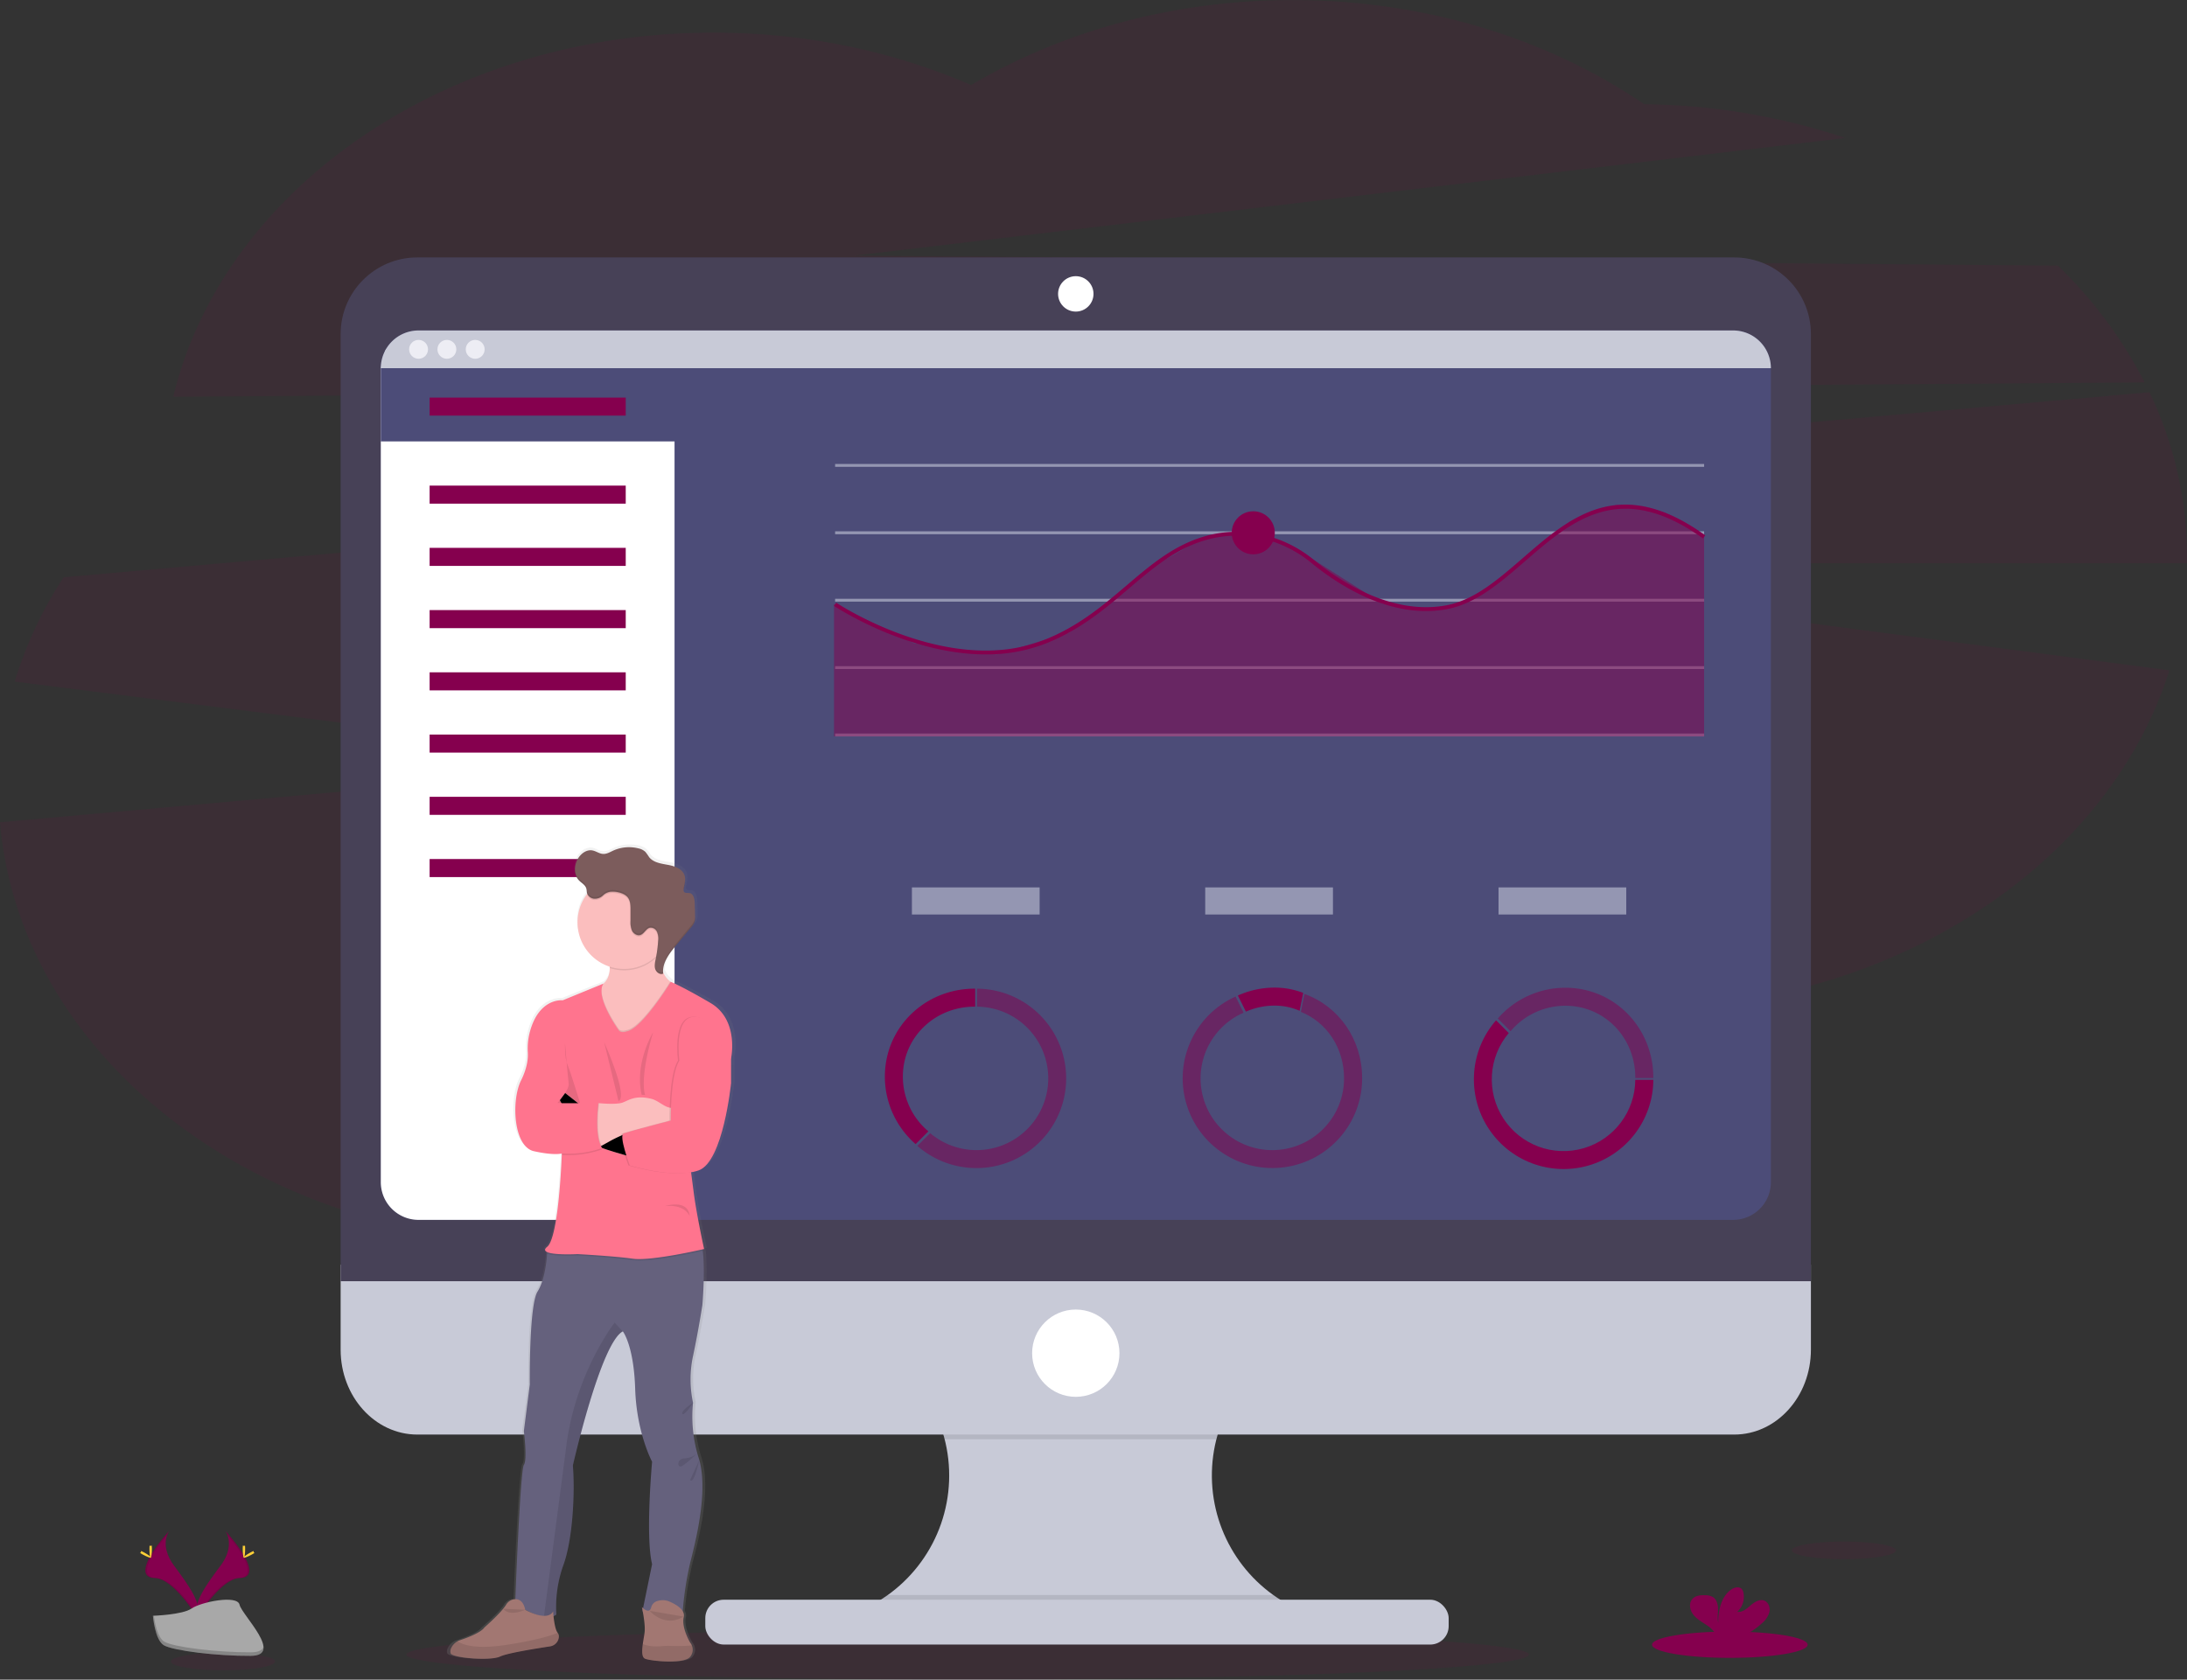 <svg xmlns="http://www.w3.org/2000/svg" xmlns:xlink="http://www.w3.org/1999/xlink" width="1130" height="868.1"><rect width="100%" height="100%" fill="#333333" stroke="none"/><style>.B{opacity:.1}.C{opacity:.5}.D{fill:#85004e}.E{fill:#c8cad7}.F{fill:#fbbebe}.G{fill:#ff748e}</style><defs><path id="B" d="M221.98 205.48h101.33v9.33H221.98z"/><path id="C" d="M326.93 598.05s-26.1-6.38-28.53-11.81-9.14-17.61-9.14-17.61l2.75-3.71 12.7 10s15.13 12 22.22 13.24 0 9.89 0 9.89z"/><linearGradient id="A" x1="340.5" y1="874.69" x2="340.5" y2="452.37" gradientUnits="userSpaceOnUse"><stop offset="0" stop-color="gray" stop-opacity=".25"/><stop offset=".54" stop-color="gray" stop-opacity=".12"/><stop offset="1" stop-color="gray" stop-opacity=".1"/></linearGradient></defs><g class="D"><path d="M1108.14 197.66a231.21 231.21 0 0 0-44.83-60.38l-621.86-5.18 512-60.79a337.39 337.39 0 0 0-103.88-17.42C800.28 20.24 736.93.05 667.83.05c-62 0-119.33 16.29-166.07 43.93-39.72-17.3-85-27.11-133.11-27.11-138.17 0-253.3 80.9-279.13 188.19zm21.86 89.98a197 197 0 0 0-19.38-84.92L32.86 298.36a209.54 209.54 0 0 0-25.25 53.91l333.75 42.06L0 424.99c10.27 121.46 133.43 217.36 283.88 217.36 75.73 0 144.54-24.3 195.53-63.93 51.15 40.38 120.62 65.21 197.17 65.21 113.57 0 211.6-54.67 257.25-133.71 91.58-24.58 162.72-86.28 187.07-163.47l-422.07-55.34H1130v-3.47z" class="B"/><ellipse cx="499.98" cy="855.15" rx="289.98" ry="12.94" class="B"/></g><path d="M672.09 832.39v7.82H440.84v-6.35c28.841-10.685 48.399-37.701 49.544-68.436s-16.348-59.132-44.314-71.934h224.45c-27.312 12.505-44.696 39.924-44.356 69.96s18.339 57.055 45.926 68.94z" class="E"/><path d="M670.52 693.49a76.11 76.11 0 0 0-42 50.39H488.08a76.13 76.13 0 0 0-42-50.39z" class="B"/><path d="M176 653.65v43.9c0 24.24 17.74 43.89 39.63 43.89h680.42c21.89 0 39.63-19.65 39.63-43.89v-43.9z" class="E"/><path d="M672.09 832.39v7.82H440.84v-6.35a76 76 0 0 0 17.83-9.5h199.24a76.39 76.39 0 0 0 14.18 8.03z" class="B"/><rect x="364.42" y="826.8" width="384.09" height="23.17" rx="9.5" class="E"/><path d="M935.68 172.62c-.028-21.866-17.764-39.576-39.63-39.57H215.66c-21.878-.022-39.632 17.692-39.66 39.57v489.57h759.68z" fill="#474157"/><path d="M915 190.3v420.67a19.5 19.5 0 0 1-19.51 19.51H216.27a19.5 19.5 0 0 1-19.51-19.51V190.3c0-10.775 8.735-19.51 19.51-19.51h679.17A19.51 19.51 0 0 1 915 190.3z" fill="#4c4c78"/><g fill="#fff"><circle cx="555.85" cy="151.89" r="9.15"/><circle cx="555.85" cy="699.38" r="22.56"/><path d="M348.53 180.55v449.93H216.27a19.5 19.5 0 0 1-19.51-19.51V190.3l2.61-9.75z"/></g><path fill="#4c4c78" d="M365.5 187.65v40.5H196.76V190.3l.71-2.65H365.5z"/><path d="M915 190.3H196.76a19.5 19.5 0 0 1 19.51-19.5h679.17A19.5 19.5 0 0 1 915 190.3z" class="E"/><g fill="#ededf4"><circle cx="216.27" cy="180.55" r="4.88"/><circle cx="230.9" cy="180.55" r="4.88"/><circle cx="245.53" cy="180.55" r="4.88"/></g><g class="D"><use xlink:href="#B"/><use xlink:href="#B" y="45.5" class="C"/><use xlink:href="#B" y="77.67" class="C"/><use xlink:href="#B" y="109.84" class="C"/><use xlink:href="#B" y="142" class="C"/><use xlink:href="#B" y="174.17" class="C"/><use xlink:href="#B" y="206.34" class="C"/><use xlink:href="#B" y="238.5" class="C"/></g><path d="M431.49 239.79H880.5v1.5H431.49zm0 34.83H880.5v1.5H431.49zm0 34.84H880.5v1.5H431.49zm0 34.83H880.5v1.5H431.49zm0 34.83H880.5v1.5H431.49z" class="C" fill="#dce0ed"/><g class="D"><path d="M880.51 380.61H430.94v-68.5l41.23 20.32 42.67 5.78 37.44-11.29 45.17-35.03 22.72-13.12 16.61-3.2 15.89.85 26.14 12.91 35.52 22.63 27.88 3.59 22.11-7.62 46.85-38.38 23.92-8.53 25.03 3.87 20.39 11.77v103.95z" class="C"/><path d="M509.3 338.23c-40.48 0-77.9-24.76-78.36-25.08l1.11-1.66c.58.39 58.16 38.49 107.09 19.4 17.86-6.95 30.54-17.78 42.86-28.24 12.83-10.93 24.95-21.26 41.46-25.74 19-5.13 39.65-.48 55.38 12.44 13.44 11.05 40.22 28.8 68.51 23.49 14.42-2.7 26.58-13.24 39.45-24.39 24.64-21.4 50.2-43.49 94.29-11.77l-1.17 1.62c-42.85-30.79-67.76-9.21-91.84 11.66-13.08 11.34-25.44 22-40.39 24.85-29.1 5.45-56.44-12.64-70.15-23.91-15.23-12.52-35.26-17-53.58-12.05-16.09 4.36-28 14.54-40.69 25.32-12.41 10.57-25.25 21.51-43.4 28.59a83.88 83.88 0 0 1-30.57 5.47z"/><circle cx="647.55" cy="275.37" r="11.13"/></g><path d="M403.62 533.19c-15.21-8.76-21-10.93-21-10.94l-.31-.22a12.66 12.66 0 0 1-3.84-4.85v-.9c.25-4.64 3.54-8.85 6.67-12.53q4-4.71 8-9.41a9.19 9.19 0 0 0 2.06-3.34 7.49 7.49 0 0 0 .22-2v-.82c0-2.34-.11-4.68-.19-7-.08-2.05-.6-4.62-2.65-5-1.06-.22-2.46.16-3-.75a1.68 1.68 0 0 1-.14-1.21v.09a.52.52 0 0 1 0-.11 27.65 27.65 0 0 0 .76-4.81 6.9 6.9 0 0 0-.33-2.43c-1.19-3.39-5.26-4.78-8.86-5.42s-7.64-1.19-9.9-4a32.74 32.74 0 0 0-2-2.71 7.88 7.88 0 0 0-3.69-1.82 20.72 20.72 0 0 0-13.38 1.17c-1.74.78-3.49 1.82-5.4 1.71s-3.68-1.5-5.64-1.83c-3.16-.54-6.19 1.79-7.75 4.54a11 11 0 0 0-1.43 5.35v.31a7.86 7.86 0 0 0 2.06 5.46c1.36 1.42 3.39 2.39 4 4.25.23.76.18 1.58.38 2.34 0 .1.06.19.09.29l-.11.13a23.77 23.77 0 0 0-5 14.62 24.26 24.26 0 0 0 17 23v.72a10.34 10.34 0 0 1-3.3 8.05l-21.58 8.66s-13-1.54-17.68 17.45a32.16 32.16 0 0 0-.8 9.63c.17 2.87-.23 7.91-3.56 14.43-5.33 10.44-4.12 34.39 6.78 36.76 10.29 2.24 14.32 1.31 14.74 1.2v.42c-.17 4.5-1.8 43.26-7.73 48-1.65 1.29-1.34 2.17 0 2.76v.7c-.18 2.84-1.1 13.63-5.07 19.78C307.48 690 308 731 308 731l-3.14 24.19s1.93 14.94 0 17.55c-1.73 2.33-4 57.61-4.52 69.59h-.2a5.83 5.83 0 0 0-4.66 2.84c-2.58 4.14-11.48 11.77-11.48 11.77-1.93 2.75-9.09 5.38-12.87 6.62a8.25 8.25 0 0 0-1.46.63 7.68 7.68 0 0 0-3.25 3.42 3.66 3.66 0 0 0-.34 2.85c1 2.37 21.07 4 26.15 1.66 4-1.86 19.84-4.32 26.42-5.28a5.42 5.42 0 0 0 4.7-4.7 3.1 3.1 0 0 0-.6-2.35c-1.26-1.56-1.91-5.82-2.2-8.6a5.85 5.85 0 0 0 1.48-.88 63.09 63.09 0 0 1 3.63-25.38c4.84-12.8 6.3-36.52 5.09-51.94 0 0 14.77-63.57 26.4-69.5.18.22 5.82 7.46 6.54 29.88.72 22.77 8.95 37.71 8.95 37.71s-3.63 38.66 0 53.13L367.87 847a7.39 7.39 0 0 1-.57-.52s.14.64.34 1.65l-.1.48.2.05c.54 2.85 1.34 7.82 1 10.74-.19 1.67-.65 3.94-1 6.18-.5 3.51-.64 6.92 1.21 7.66 3 1.22 20.83 2.89 23.86-1a5.61 5.61 0 0 0 .88-5.86 6 6 0 0 0-.88-1.49s-4.73-7.73-3.39-13.18a4 4 0 0 0-.57-3.12A161.08 161.08 0 0 1 393 823c3-11.41 9.42-36.43 4.72-52.89a29.97 29.97 0 0 0-.6-1.9 71 71 0 0 1-2.67-27.75 56.41 56.41 0 0 1 0-24.19c2.88-13.27 4.91-26.27 4.91-26.27s1.6-17.55.2-28.31l-.09-.69.76-.17s-4.11-18.26-5.57-29.88l-1.28-9.93a26.22 26.22 0 0 0 3.95-1c13.08-4.51 17.19-45.31 17.19-45.31v-12.94s4.36-19.77-10.9-28.58zm-97.43 315-.64-.34z" transform="translate(-35 -15.95)" fill="url(#A)"/><path d="M360.73 752.65c5.67 16.31-1 42.78-4 54.6a165.7 165.7 0 0 0-4 26 55 55 0 0 1-20.8-.48l5-24.34c-3.54-14.42 0-52.95 0-52.95s-8-14.9-8.74-37.59c-.7-22.33-6.2-29.55-6.38-29.78-11.43 5.94-25.81 69.27-25.81 69.27 1.18 15.36-.24 39-5 51.77a64.05 64.05 0 0 0-3.55 25.29c-1.65 1.39-3.95 1.63-6.43 1.23-6.75-1.09-14.84-6.91-14.84-6.91s2.6-69 4.49-71.62 0-17.49 0-17.49l3.07-24.11s-.47-40.89 4-48c3.88-6.13 4.77-16.89 4.95-19.71v-.7l6.84-8.19s66.19-5 71.15 0c1.22 1.22 2 4 2.42 7.48 1.36 10.72-.2 28.21-.2 28.21s-2 13-4.82 26.23a57.4 57.4 0 0 0 0 24.11 72 72 0 0 0 2.65 27.68z" fill="#65617d"/><path d="M356.59 856.3c-2.95 3.9-20.32 2.25-23.28 1-1.81-.75-1.67-4.14-1.18-7.64.31-2.23.76-4.5.94-6.15.48-4.26-1.41-12.89-1.41-12.89s3.9 4.14 4.84 0a4.5 4.5 0 0 1 3.37-3.2 8.84 8.84 0 0 1 6.14.38c3.07 1.33 8.19 4.17 7.27 8-1.3 5.43 3.31 13.13 3.31 13.13a5.93 5.93 0 0 1 .86 1.49 5.67 5.67 0 0 1-.86 5.88z" fill="#a27772"/><path d="M356.59 856.3c-2.95 3.9-20.32 2.25-23.28 1-1.81-.75-1.67-4.14-1.18-7.64 1.86.87 5 1.6 10.32 1.11a28.9 28.9 0 0 1 3.72-.12 85.06 85.06 0 0 0 11.28-.22 5.67 5.67 0 0 1-.86 5.87zM296 757.38c1.18 15.36-.24 39-5 51.77a64.05 64.05 0 0 0-3.55 25.29c-1.65 1.39-3.95 1.63-6.43 1.23l11.4-86.86c4.43-38.65 25.17-65.24 25.17-65.24l4.14 4.55c-11.35 5.93-25.73 69.26-25.73 69.26z" class="B"/><path d="m349.5 508.95-2.89 14.18-14.13 23.76-17.43-7.45s-23.7-24.82-8.81-28.36a13.13 13.13 0 0 0 4.95-2.2c2.92-2.21 3.84-5.41 3.86-8.55a26.29 26.29 0 0 0-2.42-10.17l30.49-9.57a48.52 48.52 0 0 0-2.19 12.35c-.23 8.3 2.85 12.4 5.38 14.35a9.06 9.06 0 0 0 3.19 1.66z" class="F"/><path d="M343.12 480.59a48.52 48.52 0 0 0-2.19 12.35 24.1 24.1 0 0 1-25.88 7.39 26.29 26.29 0 0 0-2.42-10.17z" class="B"/><path d="M346.61 476.69c0 13.316-10.794 24.11-24.11 24.11s-24.11-10.794-24.11-24.11 10.794-24.11 24.11-24.11a24.05 24.05 0 0 1 24.11 24.11z" class="F"/><path d="m349.5 508.95-2.89 14.18-14.13 23.76-17.43-7.45s-23.7-24.82-8.81-28.36a13.13 13.13 0 0 0 4.95-2.2c-2.69 7.39 8.41 22.76 8.41 22.76 1.29 1.9 4.26.71 4.26.71 7.14-1.08 20.31-21.64 22.45-25.06a9.06 9.06 0 0 0 3.19 1.66zm13.65 137.49c-4.2 1-27.42 6.09-36.22 4.81-9.69-1.42-28.54-2.36-28.54-2.36s-12 .64-15.68-1v-.7l6.84-8.19s66.19-5 71.15 0c1.3 1.18 2 3.95 2.45 7.44z" class="B"/><path d="M319.6 532.35s-12.47-17.27-7.77-24l-21.07 8.64s-12.68-1.54-17.25 17.38a33 33 0 0 0-.79 9.61c.17 2.85-.22 7.87-3.47 14.37-5.2 10.4-4 34.28 6.62 36.64s14.42 1.18 14.42 1.18-1.42 43.26-7.56 48.22 15.67 3.78 15.67 3.78 18.84 1 28.53 2.37 36.87-5 36.87-5-4-18.2-5.44-29.78l-4.72-36.24 24.11-32.66s4.25-19.74-10.64-28.48-20.5-10.9-20.5-10.9-15 24.37-22.76 25.55c0 .02-2.96 1.22-4.25-.68z" class="G"/><path d="M291.94 539.21s-.23 7.8 1.19 10.87 6.61 20.09 6.61 20.09h-11.81s6.38-6.85 5.91-10.16-1.9-20.8-1.9-20.8z" class="B"/><use xlink:href="#C" class="F"/><use xlink:href="#C" opacity=".05"/><path d="M349.5 567.34v14.16h-2.28a66.24 66.24 0 0 0-32.14 8.32l-4.26 2.36-1.15.64-7.33-16.5 6.86-6.15h.35c1.68.16 8.93.76 12-.27s6.55-4.14 15.14-1.94c4.24 1.08 7.85 5.83 12 4.35z" class="F"/><path d="m372.31 541.57 4.73 5.32v12.88s-4 40.66-16.78 45.15-35.55-2.6-35.55-2.6-5.89-15.6-3.14-16.55 24.34-6.64 24.34-6.64-.31-23.85 4.42-30.94c0 0-3.07-22.22 7.56-22.69s14.42 16.07 14.42 16.07z" class="B"/><path d="m373 541.57 4.73 5.32v12.88s-4 40.66-16.79 45.15-35.54-2.6-35.54-2.6-5.89-15.6-3.14-16.55 24.33-6.64 24.33-6.64-.3-23.85 4.43-30.94c0 0-3.08-22.22 7.56-22.69S373 541.57 373 541.57z" class="G"/><path d="M340 486.93a9.31 9.31 0 0 0-.54-4.6 3.53 3.53 0 0 0-3.74-2.16c-2 .47-2.9 3.1-4.88 3.73-1.67.53-3.5-.65-4.3-2.21a11.3 11.3 0 0 1-.82-5.14v-5.93c0-2.15-.07-4.47-1.4-6.16-1.65-2.1-5.52-3-8.1-2.93a6.87 6.87 0 0 0-4.63 1.86 6 6 0 0 1-4.87 1.74 4.21 4.21 0 0 1-3.39-2.94.24.24 0 0 1 0-.08 24.11 24.11 0 0 1 42.321 7.613 24.11 24.11 0 0 1-6.461 24.387 66.79 66.79 0 0 0 .81-7.18z" class="B"/><path d="M306.71 464.42a4.24 4.24 0 0 1-3.4-2.94c-.19-.76-.14-1.58-.37-2.33-.55-1.86-2.53-2.83-3.86-4.24-2.66-2.82-2.49-7.47-.61-10.87 1.53-2.74 4.48-5.05 7.57-4.52 1.91.34 3.56 1.7 5.5 1.82s3.57-.92 5.27-1.7a19.84 19.84 0 0 1 13.06-1.16 7.56 7.56 0 0 1 3.6 1.81 30.59 30.59 0 0 1 1.92 2.7c2.2 2.81 6.15 3.36 9.66 4s7.49 2 8.64 5.41c.77 2.24 0 4.67-.41 7a2 2 0 0 0 .09 1.45c.55.91 1.92.53 3 .74 2 .42 2.5 3 2.57 5q.14 3.48.19 7a9 9 0 0 1-.2 2.59 9.17 9.17 0 0 1-2 3.25l-7.81 9.38c-3.46 4.16-7.13 9-6.44 14.37-1.64.73-3.58-.68-4.12-2.4s-.11-3.56.26-5.32a65.36 65.36 0 0 0 1.23-9.23 9.34 9.34 0 0 0-.54-4.61 3.54 3.54 0 0 0-3.75-2.16c-2 .47-2.89 3.1-4.87 3.73-1.67.54-3.5-.65-4.3-2.21a11.43 11.43 0 0 1-.82-5.14v-5.93c0-2.15-.07-4.47-1.4-6.16-1.64-2.1-5.52-3-8.1-2.93a6.87 6.87 0 0 0-4.63 1.86 6 6 0 0 1-4.93 1.74z" fill="#7c5c5c"/><path d="m312.15 538.62 7.41 30.4s5.83-.03-7.41-30.4zm25.3-5.09s-9.7 15.88-5.91 32.29l1.8.13s-3.22-7.6 4.11-32.42zm6.14 89.83s11.9-3.94 12.77 5.2c0 0-2.25-6.27-12.77-5.2zm-34.39-52.48s-2.36 16.55 1.89 23.17a51.94 51.94 0 0 1-20.8 2.83l-1.42-26z" class="B"/><path d="m310.82 592.18-1.15.64-7.33-16.5 6.86-6.15h.35c-.11.8-2.02 15.01 1.27 22.01z" class="B"/><path d="M309.2 570.17s-2.36 16.55 1.89 23.17a51.94 51.94 0 0 1-20.8 2.83l-8.27-26z" class="G"/><path d="M288.75 846.24a5.34 5.34 0 0 1-4.59 4.68c-6.41 1-21.88 3.4-25.78 5.26-5 2.37-24.58.71-25.53-1.65a3.75 3.75 0 0 1 .34-2.85 7.79 7.79 0 0 1 4.59-4c3.7-1.24 10.68-3.85 12.56-6.59 0 0 8.7-7.62 11.18-11.73a5.66 5.66 0 0 1 4.55-2.83c2.07-.1 4.37.95 5.32 5.48 0 0 11.34 6.47 14.41.8 0 0 .47 8.71 2.35 11.1a3.13 3.13 0 0 1 .6 2.33z" fill="#a27772"/><path d="M288.75 846.24a5.34 5.34 0 0 1-4.59 4.68c-6.41 1-21.88 3.4-25.78 5.26-5 2.37-24.58.71-25.53-1.65a3.75 3.75 0 0 1 .34-2.85 7.57 7.57 0 0 1 3.17-3.4c3.2 2.12 10.3 4.2 25.92 1.76 14.9-2.33 22.27-4.61 25.87-6.16a3.13 3.13 0 0 1 .6 2.36z" class="B"/><g class="B"><path d="M353.25 459.72a.5.5 0 0 0 0-.12 21.55 21.55 0 0 0 .73-5.36 33.89 33.89 0 0 1-.73 4.3 2.62 2.62 0 0 0 0 1.18zm-13.79 22.12a7 7 0 0 1 .58 2.7 8.11 8.11 0 0 0-.58-3.76 3.55 3.55 0 0 0-3.75-2.17c-2 .47-2.89 3.11-4.87 3.74-1.67.53-3.5-.66-4.3-2.22a11.17 11.17 0 0 1-.82-5.14v-5.92c0-2.15-.07-4.47-1.4-6.16-1.65-2.11-5.52-3-8.11-2.94a6.83 6.83 0 0 0-4.62 1.87 6 6 0 0 1-4.87 1.73 4.19 4.19 0 0 1-3.4-2.94c-.2-.76-.14-1.57-.37-2.33-.55-1.86-2.53-2.82-3.86-4.23a7.78 7.78 0 0 1-2-5 8.09 8.09 0 0 0 2 6.06c1.33 1.41 3.31 2.38 3.86 4.24.23.75.17 1.57.37 2.33a4.23 4.23 0 0 0 3.4 2.94 6 6 0 0 0 4.87-1.74 6.93 6.93 0 0 1 4.61-1.85c2.59-.08 6.46.84 8.11 2.94 1.33 1.69 1.39 4 1.4 6.16v5.92a11.19 11.19 0 0 0 .82 5.15c.8 1.56 2.63 2.74 4.3 2.21 2-.63 2.85-3.26 4.87-3.74a3.57 3.57 0 0 1 3.76 2.15zm19.43-6.51a9.3 9.3 0 0 1-2 3.26q-3.92 4.68-7.81 9.37c-3.28 3.95-6.76 8.52-6.51 13.56.24-4.62 3.46-8.82 6.51-12.49l7.81-9.38a9.26 9.26 0 0 0 2-3.25 9 9 0 0 0 .2-2.6 6.48 6.48 0 0 1-.2 1.53zm-20.38 24.61a5.58 5.58 0 0 1-.24-1.27 6.33 6.33 0 0 0 .24 2.33c.53 1.72 2.48 3.13 4.12 2.4 0-.35-.07-.7-.08-1-1.62.65-3.55-.78-4.04-2.46zM260 831.47s2.47 4.34 11.43.51m64.22.53s7.73 9.09 17.46 3m5.02-110.52s-5.46 3.41-5.64 5.36 2.82-1.42 2.82-1.42zm2.15 26.14a11.33 11.33 0 0 1-6.72 2.62c-4.08.18-3.74 5.5-1.07 3.9s7.79-6.52 7.79-6.52zm1.04 3.41s-2.62 12.86-4.75 10.38"/></g><path d="M471.17 458.65h66v14h-66zm151.55 0h66v14h-66zm151.55 0h66v14h-66z" fill="#dce0ed" class="C"/><g class="D"><ellipse cx="952.73" cy="801.29" rx="26.93" ry="4.55" class="B"/><ellipse cx="115.22" cy="858.74" rx="26.93" ry="4.55" class="B"/><ellipse cx="893.79" cy="850.05" rx="40.21" ry="6.8"/><path d="M910.41 838.94a11.64 11.64 0 0 0 3.83-5.79c.5-2.3-.48-5.05-2.67-5.89-2.46-.94-5.09.76-7.09 2.49s-4.27 3.68-6.88 3.32a10.5 10.5 0 0 0 3.24-9.81 4.08 4.08 0 0 0-.9-2c-1.37-1.46-3.84-.84-5.48.31-5.2 3.66-6.65 10.72-6.68 17.08-.52-2.29-.08-4.68-.09-7s-.66-5-2.64-6.23a8 8 0 0 0-4-.94c-2.34-.09-4.95.14-6.54 1.85-2 2.13-1.47 5.69.25 8s4.36 3.8 6.77 5.42a15.13 15.13 0 0 1 4.84 4.61 4.81 4.81 0 0 1 .35.83h14.66a41.11 41.11 0 0 0 9.03-6.25zm-793.96-47.7s5.5 7.19-2.53 18-14.65 20-12 26.77c0 0 12.12-20.15 22-20.43s3.38-12.22-7.47-24.34z"/></g><path d="M116.45 791.24a9 9 0 0 1 1.13 2.26c9.62 11.3 14.74 21.85 5.49 22.11-8.61.25-18.94 15.65-21.42 19.54a9.24 9.24 0 0 0 .29.89s12.12-20.15 22-20.43 3.36-12.25-7.49-24.37z" class="B"/><g fill="#ffd037"><path d="M126.66 800.4c0 2.53-.28 4.58-.63 4.58s-.63-2-.63-4.58.35-1.34.7-1.34.56-1.19.56 1.34z"/><path d="M130.17 803.42c-2.22 1.21-4.16 1.94-4.32 1.63s1.49-1.54 3.71-2.75 1.35-.33 1.51 0 1.32-.09-.9 1.12z"/></g><path d="M87.44 791.24s-5.5 7.19 2.53 18 14.65 20 12 26.77c0 0-12.11-20.15-22-20.43s-3.38-12.22 7.47-24.34z" class="D"/><path d="M87.44 791.24a9 9 0 0 0-1.13 2.26c-9.62 11.3-14.74 21.85-5.49 22.11 8.61.25 18.94 15.65 21.42 19.54a7.16 7.16 0 0 1-.3.89s-12.11-20.15-22-20.43-3.35-12.25 7.5-24.37z" class="B"/><g fill="#ffd037"><path d="M77.22 800.4c0 2.53.29 4.58.64 4.58s.63-2 .63-4.58-.35-1.34-.7-1.34-.57-1.19-.57 1.34z"/><path d="M73.72 803.42c2.22 1.21 4.15 1.94 4.32 1.63s-1.49-1.54-3.71-2.75-1.35-.33-1.52 0-1.31-.09.91 1.12z"/></g><path d="M79 835.1s15.36-.48 20-3.77 23.63-7.24 24.78-1.95 23.08 26.29 5.74 26.43-40.29-2.7-44.91-5.51S79 835.1 79 835.1z" fill="#a8a8a8"/><path d="M129.79 853.97c-17.34.14-40.3-2.7-44.92-5.51-3.51-2.15-4.92-9.84-5.38-13.38h-.52s1 12.38 5.6 15.2 27.57 5.65 44.91 5.51c5 0 6.73-1.82 6.64-4.46-.7 1.62-2.61 2.61-6.33 2.64z" opacity=".2"/><g class="D"><path d="M466.5 556.42c0-20.44 16.63-36.14 37.08-36.14h.29v-9.3h-.29c-25.58 0-46.38 19.87-46.38 45.44a46.26 46.26 0 0 0 15.89 34.9l6.59-6.59a37 37 0 0 1-13.18-28.31z"/><path d="M504.8 510.99v9.3a37.07 37.07 0 0 1 35.326 26.643c4.603 15.705-1.638 32.571-15.356 41.497s-31.666 7.8-44.16-2.77l-6.61 6.59c15.483 13.537 38.033 15.256 55.389 4.222a46.36 46.36 0 0 0 19.677-51.948c-5.69-19.764-23.72-33.416-44.286-33.534zm304 8.82c20.44 0 36.14 16.63 36.14 37.08v.29h9.3v-.29c0-25.57-19.87-46.38-45.44-46.38a46.24 46.24 0 0 0-34.9 15.89l6.59 6.59a37 37 0 0 1 28.31-13.18z" class="C"/><path d="M854.23 558.11h-9.3c-.109 16.366-10.938 30.723-26.643 35.326s-32.571-1.638-41.497-15.356-7.8-31.666 2.77-44.16l-6.56-6.59c-13.537 15.483-15.256 38.033-4.222 55.389s32.184 25.367 51.948 19.677 33.416-23.72 33.534-44.286z"/><path d="m674 513.71-1.85 9.26c13.61 5.49 22.31 18.83 22.31 34.38.006 18.511-13.646 34.19-31.982 36.73s-35.736-8.835-40.764-26.65 3.857-36.61 20.816-44.03l-4.12-8.35c-21.049 9.475-31.921 32.993-25.501 55.166s28.173 36.246 51.029 33.01 39.849-22.793 39.862-45.877c0-20.07-11.88-37.19-29.8-43.64z" class="C"/><path d="M658.59 519.74a32.38 32.38 0 0 1 12.91 2.68l1.85-9.25a40.9 40.9 0 0 0-14.76-2.73 46.17 46.17 0 0 0-19 4.09l4.16 8.33a36.69 36.69 0 0 1 14.84-3.12z"/></g></svg>